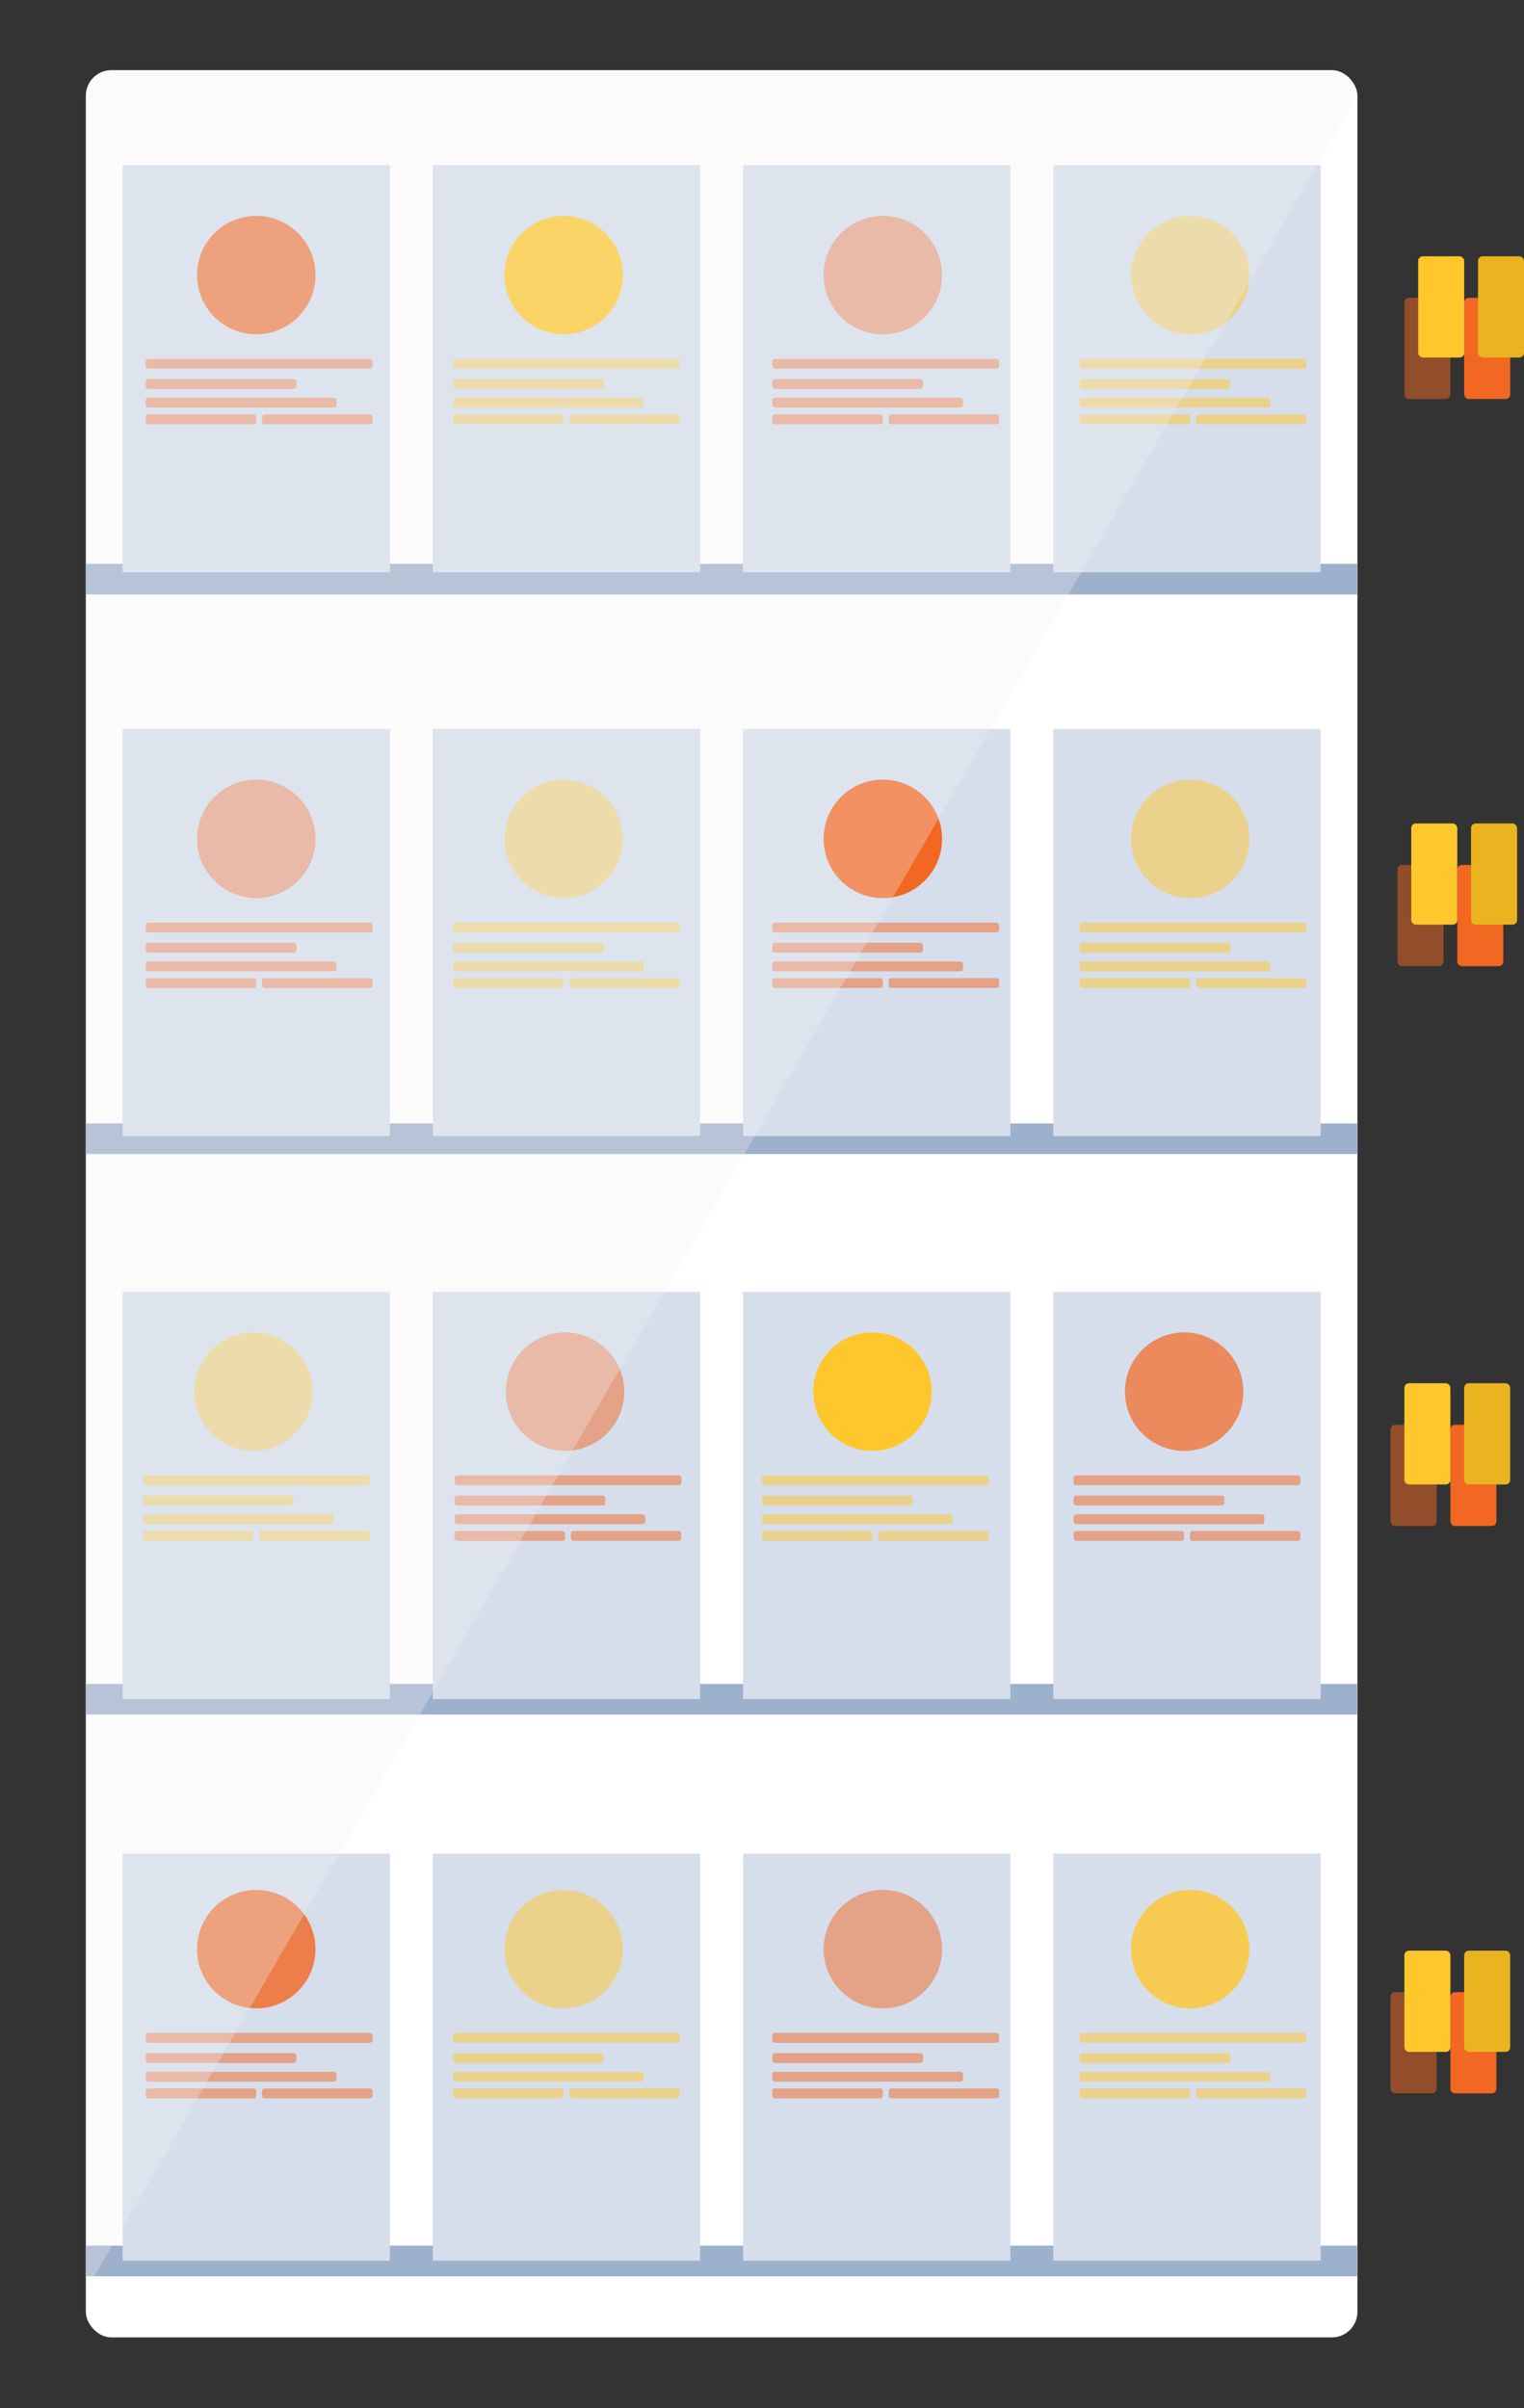 <svg xmlns="http://www.w3.org/2000/svg" xmlns:xlink="http://www.w3.org/1999/xlink" viewBox="0 0 606.55 958.21"><rect x="0" y="0" width="606.55" height="958.21" fill="#333333" stroke="none"/><defs><style>.cls-1{fill:none;}.cls-2{fill:#fff;}.cls-11,.cls-15,.cls-3,.cls-7{opacity:0.5;}.cls-4,.cls-7,.cls-8,.cls-9{fill:#f26722;}.cls-5{fill:#9db0cc;}.cls-6{fill:#d6deec;}.cls-8{opacity:0.7;}.cls-10,.cls-9{opacity:0.8;}.cls-10,.cls-11,.cls-12{fill:#ffc72c;}.cls-13{opacity:0.6;}.cls-14{clip-path:url(#clip-path);}.cls-15{fill:#f2f2f2;}.cls-16{fill:#e9b420;}</style><clipPath id="clip-path" transform="translate(34.16 27.92)"><rect class="cls-1" y="0.13" width="506.09" height="902.09" rx="10.16"/></clipPath></defs><g id="Layer_2" data-name="Layer 2"><g id="Layer_3" data-name="Layer 3"><rect class="cls-2" x="34.16" y="27.92" width="506.09" height="902.09" rx="10.16"/><g id="light_buttons" data-name="light buttons" class="cls-3"><rect class="cls-4" x="558.94" y="118.49" width="18.31" height="40.27" rx="1.83"/><rect class="cls-4" x="556.19" y="344.15" width="18.31" height="40.27" rx="1.83"/><rect class="cls-4" x="553.44" y="566.9" width="18.31" height="40.27" rx="1.83"/><rect class="cls-4" x="553.44" y="792.65" width="18.31" height="40.27" rx="1.83"/></g><g id="grey_buttons" data-name="grey buttons"><rect class="cls-4" x="582.74" y="118.49" width="18.31" height="40.27" rx="1.83"/><rect class="cls-4" x="580" y="344.15" width="18.31" height="40.27" rx="1.83"/><rect class="cls-4" x="577.25" y="566.9" width="18.31" height="40.27" rx="1.83"/><rect class="cls-4" x="577.25" y="792.65" width="18.31" height="40.27" rx="1.83"/></g><g id="shelves"><rect class="cls-5" x="34.16" y="224.34" width="506.09" height="12.18"/><rect class="cls-5" x="34.16" y="447.01" width="506.09" height="12.18"/><rect class="cls-5" x="34.16" y="670.01" width="506.09" height="12.18"/><rect class="cls-5" x="34.16" y="893.51" width="506.09" height="12.18"/></g><g id="pdf_papers" data-name="pdf papers"><rect class="cls-6" x="48.79" y="65.71" width="106.39" height="161.99"/><rect class="cls-6" x="172.27" y="65.71" width="106.39" height="161.99"/><rect class="cls-6" x="295.75" y="65.71" width="106.39" height="161.99"/><rect class="cls-6" x="419.23" y="65.71" width="106.39" height="161.99"/><rect class="cls-6" x="48.79" y="290.02" width="106.39" height="161.99"/><rect class="cls-6" x="172.27" y="290.02" width="106.39" height="161.99"/><rect class="cls-6" x="295.75" y="290.02" width="106.39" height="161.99"/><rect class="cls-6" x="419.23" y="290.02" width="106.39" height="161.99"/><rect class="cls-6" x="48.79" y="514.02" width="106.39" height="161.99"/><rect class="cls-6" x="172.27" y="514.02" width="106.39" height="161.99"/><rect class="cls-6" x="295.75" y="514.02" width="106.39" height="161.99"/><rect class="cls-6" x="419.23" y="514.02" width="106.39" height="161.99"/><rect class="cls-6" x="48.79" y="737.51" width="106.39" height="161.99"/><rect class="cls-6" x="172.27" y="737.51" width="106.39" height="161.99"/><rect class="cls-6" x="295.75" y="737.51" width="106.39" height="161.99"/><rect class="cls-6" x="419.23" y="737.51" width="106.39" height="161.99"/></g><g id="dark_content" data-name="dark content"><circle class="cls-7" cx="351.37" cy="775.54" r="23.57"/><rect class="cls-7" x="307.36" y="808.86" width="90.31" height="3.93" rx="1.06"/><rect class="cls-7" x="307.36" y="816.9" width="60" height="3.93" rx="1.06"/><rect class="cls-7" x="307.36" y="824.32" width="75.93" height="3.93" rx="1.06"/><rect class="cls-7" x="307.36" y="830.97" width="44.01" height="3.93" rx="1.06"/><rect class="cls-7" x="353.66" y="830.97" width="44.01" height="3.93" rx="1.06"/><circle class="cls-8" cx="471.29" cy="553.72" r="23.57"/><rect class="cls-7" x="427.28" y="587.03" width="90.31" height="3.93" rx="1.06"/><rect class="cls-7" x="427.28" y="595.07" width="60" height="3.93" rx="1.06"/><rect class="cls-7" x="427.28" y="602.5" width="75.93" height="3.93" rx="1.06"/><rect class="cls-7" x="427.28" y="609.15" width="44.01" height="3.93" rx="1.06"/><rect class="cls-7" x="473.58" y="609.15" width="44.01" height="3.93" rx="1.06"/><circle class="cls-9" cx="101.99" cy="775.54" r="23.57"/><rect class="cls-7" x="57.98" y="808.86" width="90.31" height="3.93" rx="1.06"/><rect class="cls-7" x="57.98" y="816.9" width="60" height="3.93" rx="1.06"/><rect class="cls-7" x="57.98" y="824.32" width="75.93" height="3.93" rx="1.06"/><rect class="cls-7" x="57.98" y="830.97" width="44.01" height="3.93" rx="1.06"/><rect class="cls-7" x="104.28" y="830.97" width="44.01" height="3.93" rx="1.06"/><circle class="cls-7" cx="224.89" cy="553.72" r="23.57"/><rect class="cls-7" x="180.89" y="587.03" width="90.31" height="3.93" rx="1.06"/><rect class="cls-7" x="180.89" y="595.07" width="60" height="3.93" rx="1.06"/><rect class="cls-7" x="180.89" y="602.5" width="75.93" height="3.93" rx="1.06"/><rect class="cls-7" x="180.89" y="609.15" width="44.01" height="3.93" rx="1.06"/><rect class="cls-7" x="227.19" y="609.15" width="44.01" height="3.93" rx="1.06"/><circle class="cls-4" cx="351.37" cy="333.77" r="23.57"/><rect class="cls-7" x="307.36" y="367.09" width="90.31" height="3.93" rx="1.06"/><rect class="cls-7" x="307.36" y="375.13" width="60" height="3.93" rx="1.06"/><rect class="cls-7" x="307.36" y="382.55" width="75.93" height="3.93" rx="1.06"/><rect class="cls-7" x="307.36" y="389.2" width="44.01" height="3.93" rx="1.06"/><rect class="cls-7" x="353.66" y="389.2" width="44.01" height="3.93" rx="1.06"/><circle class="cls-7" cx="101.99" cy="333.77" r="23.57"/><rect class="cls-7" x="57.98" y="367.09" width="90.31" height="3.93" rx="1.06"/><rect class="cls-7" x="57.98" y="375.13" width="60" height="3.93" rx="1.06"/><rect class="cls-7" x="57.98" y="382.55" width="75.93" height="3.93" rx="1.06"/><rect class="cls-7" x="57.98" y="389.2" width="44.01" height="3.93" rx="1.06"/><rect class="cls-7" x="104.28" y="389.2" width="44.01" height="3.93" rx="1.06"/><circle class="cls-7" cx="351.37" cy="109.46" r="23.57"/><rect class="cls-7" x="307.36" y="142.77" width="90.31" height="3.93" rx="1.06"/><rect class="cls-7" x="307.36" y="150.81" width="60" height="3.93" rx="1.06"/><rect class="cls-7" x="307.36" y="158.24" width="75.93" height="3.93" rx="1.06"/><rect class="cls-7" x="307.36" y="164.89" width="44.01" height="3.93" rx="1.06"/><rect class="cls-7" x="353.66" y="164.89" width="44.01" height="3.93" rx="1.06"/><circle class="cls-9" cx="101.99" cy="109.46" r="23.57"/><rect class="cls-7" x="57.98" y="142.77" width="90.31" height="3.93" rx="1.06"/><rect class="cls-7" x="57.98" y="150.81" width="60" height="3.93" rx="1.06"/><rect class="cls-7" x="57.98" y="158.24" width="75.93" height="3.93" rx="1.06"/><rect class="cls-7" x="57.98" y="164.89" width="44.01" height="3.93" rx="1.06"/><rect class="cls-7" x="104.28" y="164.89" width="44.01" height="3.93" rx="1.06"/></g><g id="light_content" data-name="light content"><circle class="cls-10" cx="473.7" cy="775.54" r="23.57"/><rect class="cls-11" x="429.7" y="808.86" width="90.31" height="3.93" rx="1.06"/><rect class="cls-11" x="429.7" y="816.9" width="60" height="3.93" rx="1.06"/><rect class="cls-11" x="429.7" y="824.32" width="75.93" height="3.93" rx="1.06"/><rect class="cls-11" x="429.7" y="830.97" width="44.01" height="3.93" rx="1.06"/><rect class="cls-11" x="476" y="830.97" width="44.01" height="3.93" rx="1.06"/><circle class="cls-11" cx="224.32" cy="775.54" r="23.57"/><rect class="cls-11" x="180.31" y="808.86" width="90.31" height="3.93" rx="1.06"/><rect class="cls-11" x="180.31" y="816.9" width="60" height="3.93" rx="1.06"/><rect class="cls-11" x="180.31" y="824.32" width="75.93" height="3.93" rx="1.06"/><rect class="cls-11" x="180.31" y="830.97" width="44.01" height="3.93" rx="1.06"/><rect class="cls-11" x="226.61" y="830.97" width="44.01" height="3.93" rx="1.06"/><circle class="cls-11" cx="100.84" cy="553.72" r="23.57"/><rect class="cls-11" x="56.83" y="587.03" width="90.31" height="3.93" rx="1.06"/><rect class="cls-11" x="56.83" y="595.07" width="60" height="3.93" rx="1.06"/><rect class="cls-11" x="56.83" y="602.5" width="75.93" height="3.93" rx="1.06"/><rect class="cls-11" x="56.83" y="609.15" width="44.01" height="3.93" rx="1.06"/><rect class="cls-11" x="103.13" y="609.15" width="44.01" height="3.93" rx="1.06"/><circle class="cls-12" cx="347.23" cy="553.72" r="23.57"/><rect class="cls-11" x="303.22" y="587.03" width="90.31" height="3.93" rx="1.06"/><rect class="cls-11" x="303.22" y="595.07" width="60" height="3.93" rx="1.06"/><rect class="cls-11" x="303.22" y="602.5" width="75.93" height="3.93" rx="1.06"/><rect class="cls-11" x="303.22" y="609.15" width="44.01" height="3.93" rx="1.06"/><rect class="cls-11" x="349.52" y="609.15" width="44.01" height="3.93" rx="1.06"/><circle class="cls-12" cx="224.32" cy="109.46" r="23.57"/><rect class="cls-11" x="180.31" y="142.77" width="90.31" height="3.93" rx="1.06"/><rect class="cls-11" x="180.31" y="150.81" width="60" height="3.93" rx="1.06"/><rect class="cls-11" x="180.31" y="158.24" width="75.93" height="3.93" rx="1.06"/><rect class="cls-11" x="180.31" y="164.89" width="44.01" height="3.93" rx="1.06"/><rect class="cls-11" x="226.61" y="164.89" width="44.01" height="3.93" rx="1.06"/><circle class="cls-11" cx="473.7" cy="109.46" r="23.57"/><rect class="cls-11" x="429.7" y="142.77" width="90.31" height="3.93" rx="1.06"/><rect class="cls-11" x="429.7" y="150.81" width="60" height="3.93" rx="1.06"/><rect class="cls-11" x="429.7" y="158.24" width="75.93" height="3.93" rx="1.06"/><rect class="cls-11" x="429.7" y="164.89" width="44.01" height="3.93" rx="1.06"/><rect class="cls-11" x="476" y="164.89" width="44.01" height="3.93" rx="1.06"/><circle class="cls-11" cx="224.32" cy="333.77" r="23.57"/><rect class="cls-11" x="180.31" y="367.09" width="90.31" height="3.93" rx="1.06"/><rect class="cls-11" x="180.31" y="375.13" width="60" height="3.93" rx="1.06"/><rect class="cls-11" x="180.31" y="382.55" width="75.93" height="3.93" rx="1.06"/><rect class="cls-11" x="180.31" y="389.2" width="44.01" height="3.93" rx="1.06"/><rect class="cls-11" x="226.61" y="389.2" width="44.01" height="3.93" rx="1.06"/><circle class="cls-11" cx="473.7" cy="333.77" r="23.57"/><rect class="cls-11" x="429.7" y="367.09" width="90.31" height="3.93" rx="1.06"/><rect class="cls-11" x="429.7" y="375.13" width="60" height="3.93" rx="1.06"/><rect class="cls-11" x="429.7" y="382.55" width="75.93" height="3.93" rx="1.06"/><rect class="cls-11" x="429.7" y="389.2" width="44.01" height="3.93" rx="1.06"/><rect class="cls-11" x="476" y="389.2" width="44.01" height="3.93" rx="1.06"/></g><g id="reflection" class="cls-13"><g class="cls-14"><path class="cls-15" d="M521.76-17.06-27,930.29c-4.45-19.42-7.16-44.83-7.16-72.63v-775c0-61,13-110.57,29-110.57H509.17C513.68-27.92,517.94-24,521.76-17.06Z" transform="translate(34.16 27.92)"/></g></g><g id="light_buttons-2" data-name="light buttons"><rect class="cls-12" x="564.44" y="101.98" width="18.31" height="40.27" rx="1.83"/><rect class="cls-12" x="561.69" y="327.64" width="18.31" height="40.27" rx="1.83"/><rect class="cls-12" x="558.94" y="550.38" width="18.31" height="40.27" rx="1.83"/><rect class="cls-12" x="558.94" y="776.14" width="18.31" height="40.27" rx="1.83"/></g><g id="grey_buttons-2" data-name="grey buttons"><rect class="cls-16" x="588.24" y="101.98" width="18.31" height="40.27" rx="1.83"/><rect class="cls-16" x="585.49" y="327.64" width="18.31" height="40.27" rx="1.83"/><rect class="cls-16" x="582.74" y="550.38" width="18.31" height="40.27" rx="1.83"/><rect class="cls-16" x="582.74" y="776.14" width="18.31" height="40.27" rx="1.83"/></g></g></g></svg>
